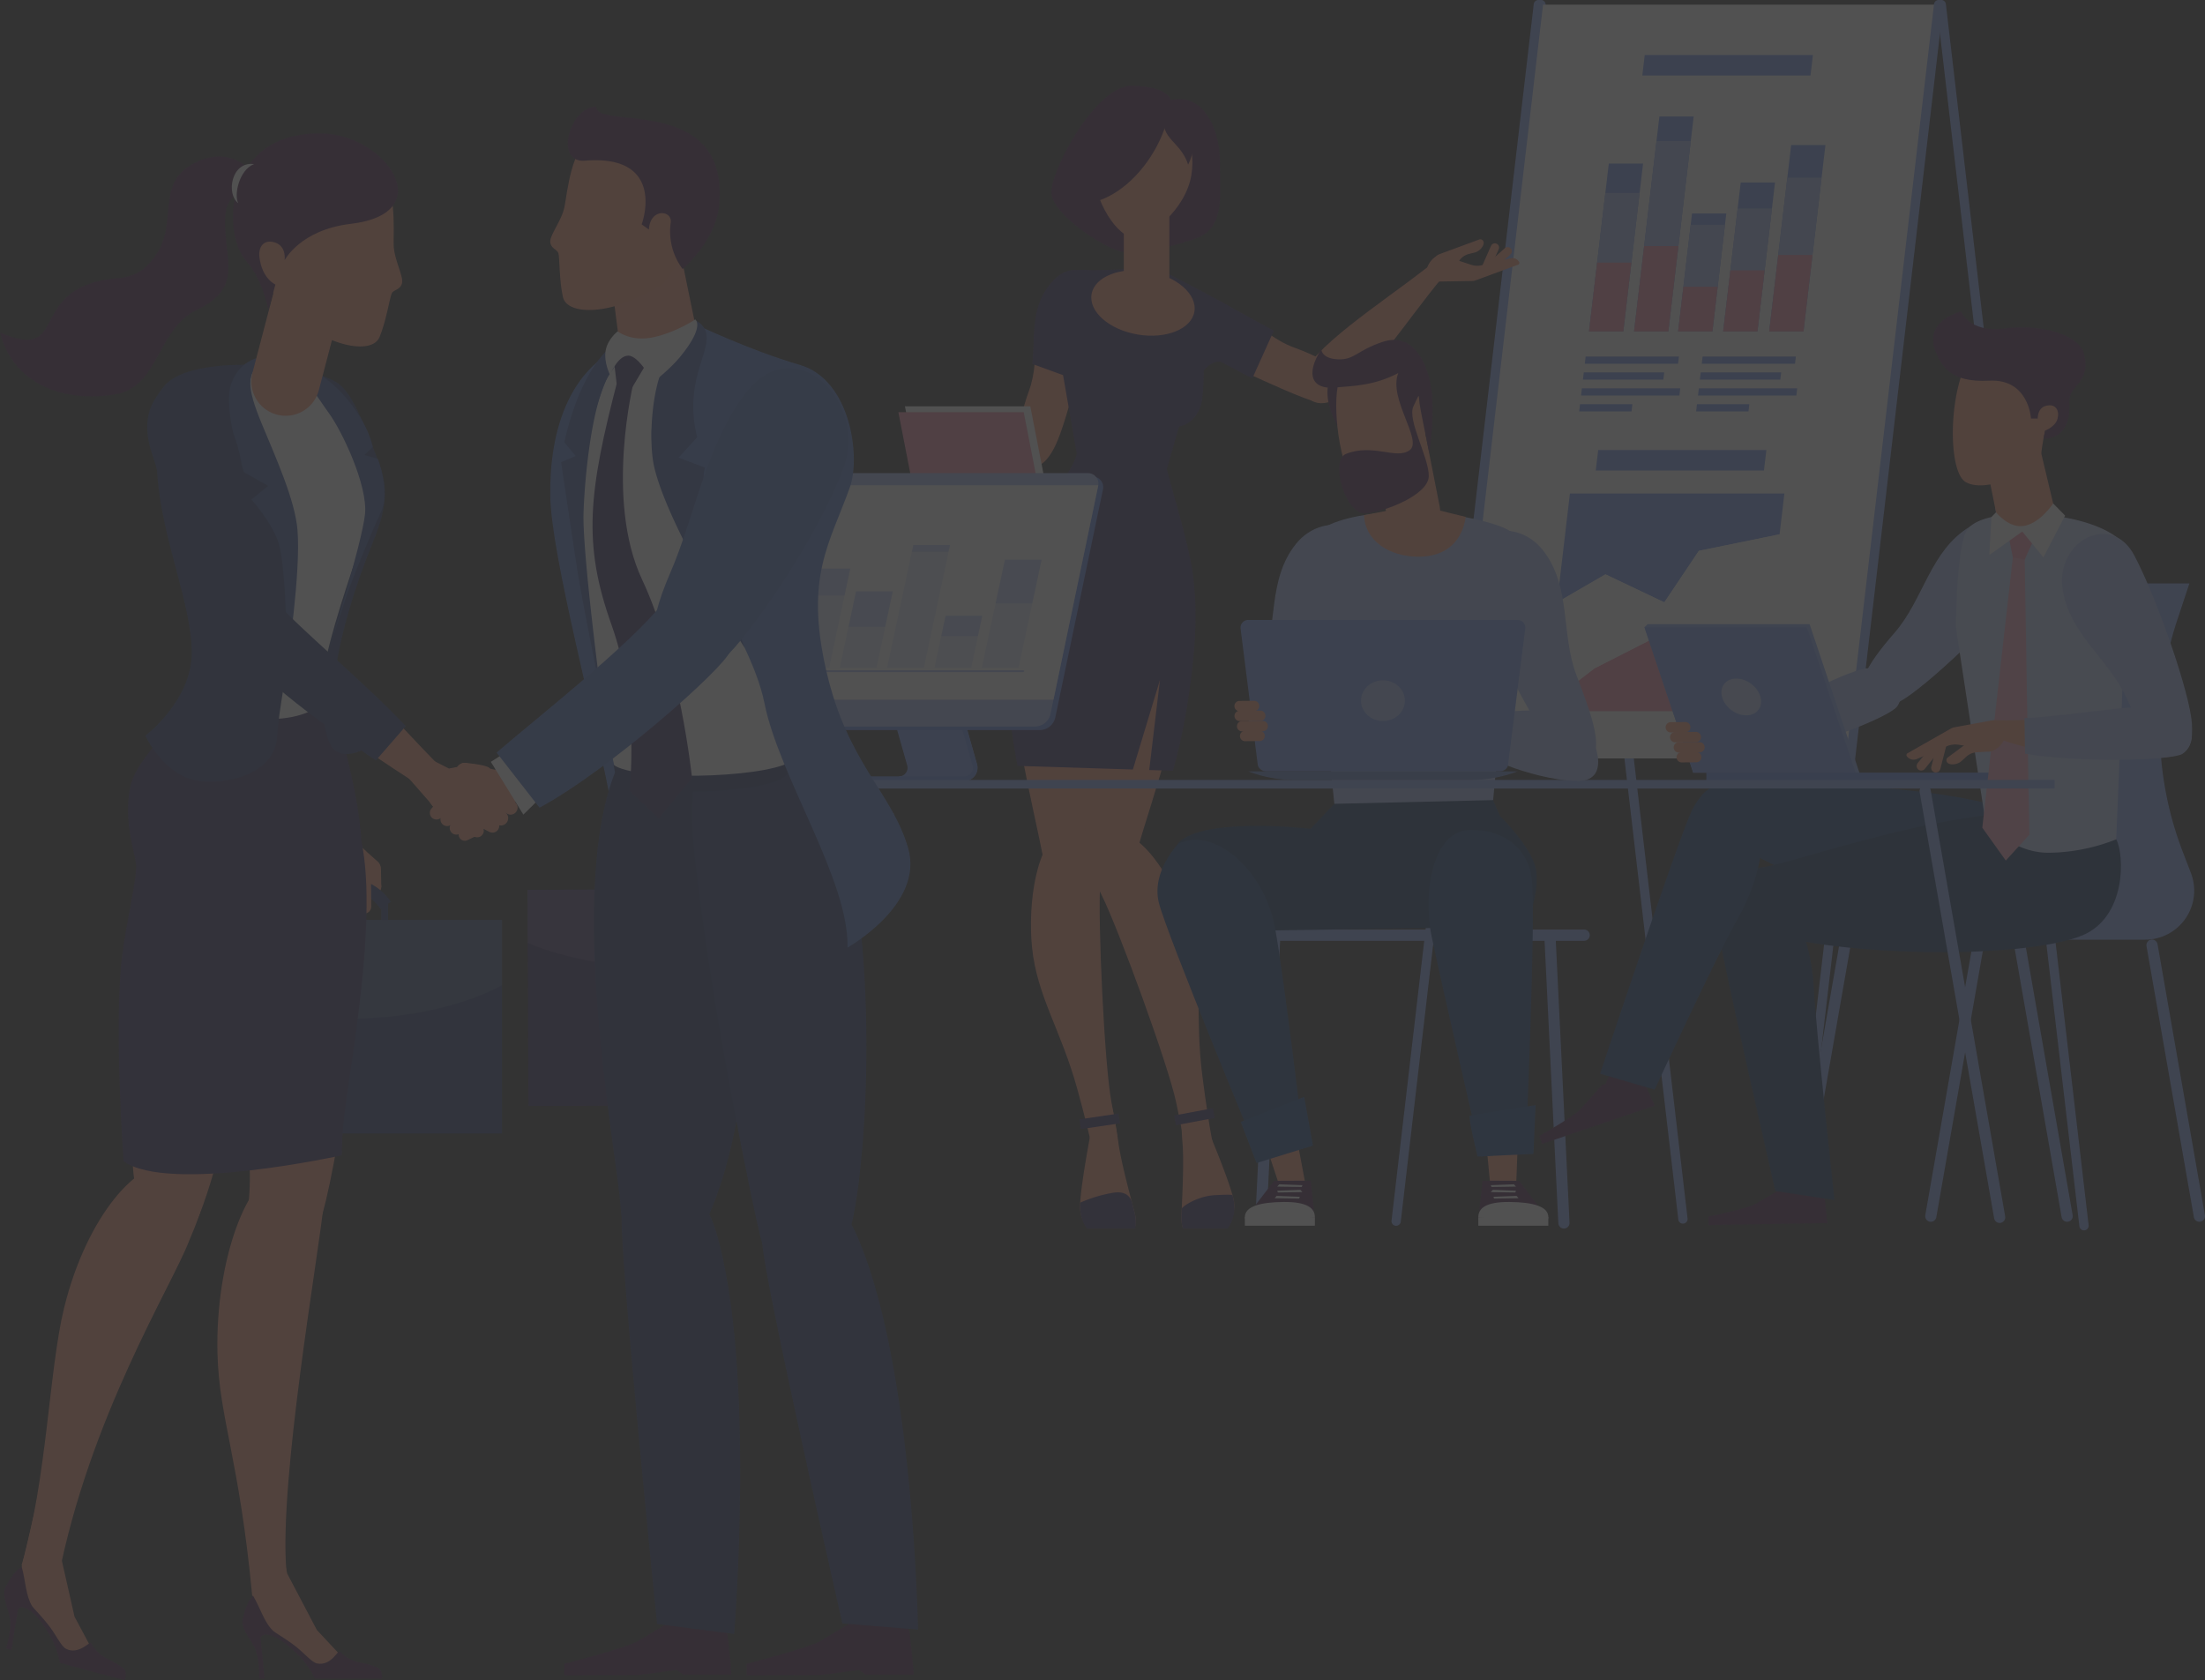 <svg xmlns="http://www.w3.org/2000/svg" viewBox="0 0 1709.52 1302.93"><rect x="0" y="0" width="1709.52" height="1302.93" fill="#333333" stroke="none"/><defs><style>.cls-1{opacity:0.15;}.cls-2{fill:#86a5f8;}.cls-3{fill:#fff;}.cls-4{fill:#7295f0;}.cls-5{fill:#a9bff8;}.cls-6{fill:#f78da9;}.cls-7{fill:#ff9775;}.cls-8{fill:#392c66;}.cls-9{fill:#471e4a;}.cls-10{fill:#d98b65;}.cls-11{fill:#153663;}.cls-12{fill:#1a437d;}.cls-13{fill:#1e4d8f;}.cls-14{fill:#5f85e8;}.cls-15{fill:#c4d4ff;}.cls-16{opacity:0.5;}.cls-17{fill:#121f54;}.cls-18{fill:#f7a3ba;}.cls-19{opacity:0.33;}.cls-20{fill:#617fcc;}.cls-21{fill:#ff9978;}.cls-22{opacity:0.12;}.cls-23{fill:#537bd2;}.cls-24{fill:#28386e;}.cls-25{fill:#2c3f7a;}.cls-26{fill:#3b55a1;}.cls-27{fill:#de8568;}.cls-28{fill:#4d71c2;}.cls-29{fill:#2c3f77;}.cls-30{opacity:0.11;}</style></defs><g id="Capa_2" data-name="Capa 2"><g id="Capa_1-2" data-name="Capa 1"><g class="cls-1"><path class="cls-2" d="M1304.76,948.81a3.61,3.61,0,0,1-3.57-3.19L1191.13,4a3.62,3.62,0,0,1,3.16-4,3.65,3.65,0,0,1,4,3.17l110.06,941.6a3.6,3.6,0,0,1-3.17,4Z"/><polygon class="cls-3" points="1434.16 588.08 1125.12 588.08 1193.97 3.6 1503.02 3.6 1434.16 588.08"/><polygon class="cls-4" points="1258.53 256.98 1231.95 256.98 1247.29 126.83 1273.86 126.83 1258.53 256.98"/><polygon class="cls-5" points="1258.53 256.98 1231.95 256.98 1244.6 149.61 1271.18 149.61 1258.53 256.98"/><polygon class="cls-6" points="1258.53 256.98 1231.95 256.98 1238.24 203.61 1264.82 203.61 1258.53 256.98"/><polyline class="cls-4" points="1415.25 112.47 1398.23 256.98 1371.65 256.98 1388.68 112.47 1415.25 112.47"/><polygon class="cls-5" points="1398.23 256.98 1371.65 256.98 1385.7 137.77 1412.27 137.77 1398.23 256.98"/><polygon class="cls-6" points="1398.23 256.98 1371.65 256.98 1378.64 197.72 1405.21 197.72 1398.23 256.98"/><polygon class="cls-4" points="1362.54 256.98 1335.97 256.98 1349.57 141.5 1376.15 141.5 1362.54 256.98"/><polygon class="cls-5" points="1362.54 256.98 1335.97 256.98 1347.19 161.71 1373.77 161.71 1362.54 256.98"/><polygon class="cls-6" points="1362.54 256.98 1335.97 256.98 1341.55 209.62 1368.12 209.62 1362.54 256.98"/><polygon class="cls-4" points="1327.62 256.98 1301.04 256.98 1311.82 165.53 1338.39 165.53 1327.62 256.98"/><polygon class="cls-5" points="1327.62 256.98 1301.04 256.98 1310.79 174.27 1337.36 174.27 1327.62 256.98"/><polygon class="cls-6" points="1327.62 256.98 1301.04 256.98 1305.13 222.33 1331.7 222.33 1327.62 256.98"/><polygon class="cls-4" points="1293.45 256.98 1266.88 256.98 1286.51 90.33 1313.09 90.33 1293.45 256.98"/><polygon class="cls-5" points="1293.45 256.98 1266.88 256.98 1284.26 109.47 1310.83 109.47 1293.45 256.98"/><polygon class="cls-6" points="1293.45 256.98 1266.88 256.98 1274.68 190.79 1301.25 190.79 1293.45 256.98"/><polygon class="cls-4" points="1367.58 364.82 1237.19 364.82 1239.06 348.95 1369.46 348.95 1367.58 364.82"/><polygon class="cls-4" points="1403.67 58.53 1273.27 58.53 1275.14 42.66 1405.54 42.66 1403.67 58.53"/><polygon class="cls-4" points="1301 282.05 1228.68 282.05 1229.34 276.44 1301.66 276.44 1301 282.05"/><polygon class="cls-4" points="1289.58 294.37 1227.23 294.37 1227.89 288.77 1290.24 288.77 1289.58 294.37"/><polygon class="cls-4" points="1302.02 306.69 1225.78 306.69 1226.44 301.09 1302.67 301.09 1302.02 306.69"/><polygon class="cls-4" points="1264.91 319.02 1224.33 319.02 1224.99 313.42 1265.57 313.42 1264.91 319.02"/><polygon class="cls-4" points="1391.67 282.05 1319.36 282.05 1320.02 276.44 1392.33 276.44 1391.67 282.05"/><polygon class="cls-4" points="1380.26 294.37 1317.9 294.37 1318.57 288.77 1380.92 288.77 1380.26 294.37"/><polygon class="cls-4" points="1392.69 306.69 1316.45 306.69 1317.11 301.09 1393.35 301.09 1392.69 306.69"/><polygon class="cls-4" points="1355.58 319.02 1315 319.02 1315.66 313.42 1356.24 313.42 1355.58 319.02"/><polygon class="cls-6" points="1286.58 492.56 1236.1 518.27 1197.68 547.96 1197.26 551.47 1363.53 551.47 1371.16 486.71 1326.34 492.56 1286.58 492.56"/><polygon class="cls-4" points="1290.34 467.07 1317.12 427.12 1379.69 414.33 1383.42 382.67 1217.15 382.67 1207.2 467.1 1244.69 445.35 1290.34 467.07"/><polygon class="cls-3" points="1317.12 427.12 1290.34 467.07 1244.69 445.35 1207.2 467.1 1197.68 547.96 1236.1 518.27 1286.58 492.56 1326.34 492.56 1371.16 486.71 1379.69 414.33 1317.12 427.12"/><path class="cls-2" d="M1082.43,950.46a3,3,0,0,1-.42,0,3.6,3.6,0,0,1-3.16-4L1189.1,3.19a3.6,3.6,0,1,1,7.16.83L1086,947.27A3.61,3.61,0,0,1,1082.43,950.46Z"/><path class="cls-2" d="M1393.28,946.12l-.43,0a3.61,3.61,0,0,1-3.16-4L1499.44,3.19a3.6,3.6,0,1,1,7.16.83L1396.85,942.94A3.6,3.6,0,0,1,1393.28,946.12Z"/><path class="cls-2" d="M1615.7,954a3.6,3.6,0,0,1-3.57-3.18L1501.46,4a3.62,3.62,0,0,1,3.16-4,3.65,3.65,0,0,1,4,3.17L1619.29,950a3.61,3.61,0,0,1-3.17,4Z"/><path class="cls-7" d="M814.41,426.56c57.7-12.25,44.34,83.72,40.45,127.24s.72,115.71-10.94,124.63S812,683.55,808,661.26s-31.35-132.41-26.26-181.8S796.8,430.3,814.41,426.56Z"/><path class="cls-7" d="M825.22,643.78C850.75,635.7,855,655,853,684.52s3.27,142,8.77,170.54,6.49,45.24,6.49,45.24l-18.94,2.9s-1.77-14-14.17-59.07-31.12-71.58-35-109.38C796.67,700.85,803.44,650.67,825.22,643.78Z"/><path class="cls-7" d="M879.68,952.6a22.23,22.23,0,0,0,.26-11.15c-2.09-8.59-10.86-39.86-13-56.34a324.07,324.07,0,0,0-5.93-32l-10.6.48s-13.81,67.24-13,83.88a23.88,23.88,0,0,0,6.76,15.1Z"/><path class="cls-8" d="M880.12,952.6a27.51,27.51,0,0,0-.18-11.15c-.38-1.58-1-3.94-1.75-6.83-.39-1.48-1.29-12-15.13-9.78a108.13,108.13,0,0,0-25.54,7.66c-.72,8.39,1.5,15,5.15,20.1Z"/><path class="cls-8" d="M932.77,266.49c1.63,35.5-1.45,47-1.45,47s-5.66,21.36-25.68,16.65-19.59-27.52-11.26-41S932.77,266.49,932.77,266.49Z"/><path class="cls-9" d="M907.68,77.72c22.14-6.32,38.05,18.26,38.05,46.72s4.52,53.09-20,61-41,11.65-54.42,10.07-54.54-28.46-56.13-45.06S849.51,65.71,878,66.5,907.68,77.72,907.68,77.72Z"/><path class="cls-7" d="M1118.09,215.32c-27.42,33.09-58.43,81-79.62,93s-30.92-3.72-28.65-15.28c4.24-21.53,62.62-59.14,93.56-83.33C1136.61,183.69,1118.09,215.32,1118.09,215.32Z"/><path class="cls-7" d="M1149.75,212.8h0a3.26,3.26,0,0,1-1.67-4.28l7.91-17.9a3.26,3.26,0,0,1,4.29-1.66h0a3.25,3.25,0,0,1,1.66,4.28l-7.9,17.9A3.27,3.27,0,0,1,1149.75,212.8Z"/><path class="cls-7" d="M1151.86,210.05h0a3.23,3.23,0,0,1,.25-4.58l14.61-13.05a3.26,3.26,0,0,1,4.59.26h0a3.24,3.24,0,0,1-.25,4.58l-14.61,13.05A3.26,3.26,0,0,1,1151.86,210.05Z"/><path class="cls-7" d="M1114.66,218.32l26.65-.43a8.44,8.44,0,0,0,2.76-.52L1177,205.25a1.45,1.45,0,0,0,.78-2h0a5.89,5.89,0,0,0-6.62-3l-22.23,5.4a15.18,15.18,0,0,1-8.42-.35l-10.29-3.42s-12.68-10.56-21.25,1c-5.38,7.28-1.73,11.82,1.13,14A7.38,7.38,0,0,0,1114.66,218.32Z"/><path class="cls-7" d="M1111.14,202.77h0a8,8,0,0,0,7.56,9.67l.89,0a8,8,0,0,0,7.18-4.09l5.18-7a12.78,12.78,0,0,1,7.48-4.57l3.92-1c4.11-1,7.91-5.75,6.74-8.61h0a2.59,2.59,0,0,0-3.39-1.41L1116.21,197A8,8,0,0,0,1111.14,202.77Z"/><path class="cls-7" d="M793.13,361.5c-6.84-2.69-5.64-30.38,4.62-58.43s-1.57-54.86,17.92-79.46,41.75-9.28,32.13,23-20.68,79.82-29.3,98.27C809.75,363.63,800,364.19,793.13,361.5Z"/><path class="cls-8" d="M800.36,282.2c2.23-21.09-1.61-42.49,13.37-61.41,19.49-24.6,43.69-6.46,34.07,25.8-3.34,11.19-5.43,36.61-8.95,49.63Z"/><path class="cls-7" d="M1041.25,289.25c-8.77-6.73-22.13-14.08-37.24-19.49-17.27-6.17-28.86-18.45-42.5-27.19V286.9c23.85,10.93,48,22.05,61.35,25.55C1031,314.59,1041.25,289.25,1041.25,289.25Z"/><path class="cls-8" d="M987.57,256.46c-13.43-7.5-22.18-12-41.94-23.07-31.38-.76-37,30.82-6,44.06,13.6,5.82,16,8.72,31.37,15.74Z"/><path class="cls-7" d="M897.77,419.91c-56.38-17.35-51.64,79.44-51.64,123.13s-11,115.18-.22,125.1,31.34,8,37.29-13.9,43-129.08,42.37-178.73S915,425.21,897.77,419.91Z"/><path class="cls-7" d="M864,645.64c-26.67,2.4-23.17,21.84-9.93,48.32s51.82,132.23,57.78,160.7,8.85,44.9,8.85,44.9l21.22-5.31s-3.78-13.62-9.74-60,1.06-78-9.94-114.42C912.38,687.26,886.76,643.59,864,645.64Z"/><path class="cls-7" d="M917.35,952.6a22,22,0,0,1-1.44-8.29c.24-8.83,2.27-41.25.89-57.81s-.9-32.5-.9-32.5l10.47-1.75s27.58,62.86,30.28,79.3c1.3,8-2,15.39-7,21.05Z"/><path class="cls-8" d="M917.12,952.6a26.55,26.55,0,0,1-1.21-8.29c0-1.63.15-4.06.28-7,.07-1.52,11.75-9.84,25.74-10.58s13.59,0,13.59,0c3.26,10.68.82,19.43-3.78,25.92Z"/><path class="cls-10" d="M862.75,484.9c-23.45-.76-69.64-7.55-70.76-39.36s41.39-76.59,44.06-93.67,38.68-27.25,38.68-27.25,21.84,12.48,28.5,38.83,19.84,67.42,21.09,89.74S878.24,485.4,862.75,484.9Z"/><path class="cls-8" d="M946.05,280.51c-18.47-1.68-29.87,42.88-41.4,83.17,1.74,6.87,3.9,14.68,6.21,22.95,6.48,23.42,13.85,49.95,14.77,66.48a219.14,219.14,0,0,1,1.26,22.4c.37,29.16-6,82.35-17.6,122.12l-18.3-.58,8.32-69.85-21,69.45-89.41-2.79c-7.68-39.63-11.26-86.82-8.4-114.54,2.3-22.24,5.69-35.55,11-43,3.29-18.06,16.77-38.87,27.58-55.61,7.85-12.08,14.61-22.53,15.72-28.85-7.3-42-17.22-99.06-19.43-111.93-2-11.48,2.19-18.74,6-22.82,5.95-6.29,14.29-8.47,20-7.84,4.85.55,15.87.08,26.56-.4,13.42-.58,26.08-1.13,29.85,0,6.89,2.13,52.26,26.66,54.74,28.34C963.21,244.64,948.63,264.62,946.05,280.51Z"/><polygon class="cls-7" points="871.29 107.47 906.6 116.45 906.6 228.1 871.29 228.1 871.29 107.47"/><path class="cls-7" d="M923.66,135.8c-4.34,26.45-32.34,49.91-46.74,47.86-12.23-1.75-32.84-33.75-28.51-60.2s24.7-45.14,45.48-41.73S928,109.34,923.66,135.8Z"/><path class="cls-9" d="M907.68,77.72c-3.95,49.09-55.54,99.69-92.49,72.73-1.58-16.6,34.32-84.74,62.78-83.95S907.68,77.72,907.68,77.72Z"/><path class="cls-9" d="M921.12,127.6c-6.32-20.13-24.83-18.85-17.72-45.73,0,0,12.87-2.08,17.74,7C931.9,108.94,921.12,127.6,921.12,127.6Z"/><path class="cls-7" d="M926,241.68c-2.29,13.5-22,21.43-44,17.7s-38-17.7-35.73-31.21,22-21.44,44-17.71S928.32,228.17,926,241.68Z"/><rect class="cls-8" x="910.73" y="862.1" width="30.56" height="7.63" transform="translate(-144.18 186.2) rotate(-10.66)"/><rect class="cls-8" x="837.3" y="865.68" width="30.56" height="7.63" transform="translate(-117.85 133.85) rotate(-8.4)"/><polygon class="cls-3" points="825.17 450.38 727.98 450.38 701.6 315.06 798.8 315.06 825.17 450.38"/><polygon class="cls-6" points="820.06 454.93 722.87 454.93 696.5 319.62 793.69 319.62 820.06 454.93"/><path class="cls-7" d="M725.88,405.61h0a3.35,3.35,0,0,1-3.33,3.37l-13.53.09a3.38,3.38,0,0,1-3.38-3.35h0a3.36,3.36,0,0,1,3.33-3.37l13.53-.08A3.37,3.37,0,0,1,725.88,405.61Z"/><path class="cls-7" d="M724.3,398.93h0A3.36,3.36,0,0,1,721,402.3l-13.52.08a3.39,3.39,0,0,1-3.39-3.34h0a3.37,3.37,0,0,1,3.34-3.38l13.53-.08A3.38,3.38,0,0,1,724.3,398.93Z"/><path class="cls-7" d="M720.27,392.48h0a3.35,3.35,0,0,1-3.34,3.37l-9.49.09a3.4,3.4,0,0,1-3.39-3.35h0a3.36,3.36,0,0,1,3.34-3.37l9.5-.08A3.37,3.37,0,0,1,720.27,392.48Z"/><path class="cls-7" d="M725.67,409.36h0a3.36,3.36,0,0,1-2,4.32l-8.88,3.38a3.38,3.38,0,0,1-4.33-2h0a3.36,3.36,0,0,1,2-4.32l8.89-3.37A3.38,3.38,0,0,1,725.67,409.36Z"/><path class="cls-5" d="M978.67,577.66c-15.63-6.82-12.42-26.49-.2-58.69s3.83-69.24,26.28-97.23,68.13-14.26,56.5,22.82-45.33,105.87-60.7,123.3S978.67,577.66,978.67,577.66Z"/><path class="cls-5" d="M1229.73,591.17c15.62-6.81,4.7-35.47-7.52-67.67s-3.83-69.24-26.28-97.23-68.13-14.26-56.5,22.82,45.33,105.87,60.7,123.3S1229.73,591.17,1229.73,591.17Z"/><path class="cls-2" d="M1212.5,952.6a4.34,4.34,0,0,1-4.33-4.13L1197.5,729.68a4.35,4.35,0,0,1,8.68-.43l10.66,218.8a4.35,4.35,0,0,1-4.12,4.55Z"/><path class="cls-2" d="M977.68,948.26h-.22a4.34,4.34,0,0,1-4.12-4.55L984,724.91a4.35,4.35,0,0,1,8.68.43L982,944.13A4.34,4.34,0,0,1,977.68,948.26Z"/><path class="cls-2" d="M1228.39,729.47H961.79a4.35,4.35,0,0,1,0-8.69h266.6a4.35,4.35,0,0,1,0,8.69Z"/><path class="cls-5" d="M1025.76,409.52c13.61-8.47,38.8-11.93,58.8-12.94,4.77-.25,9.26-.36,13.21-.36,16.63,0,55.33,6.68,69.72,13.76,14.92,7.35,6.64,14.2,6.64,30.84L1157.61,620.4s-18.23,35.8-60,35.8c-4.86,0-9.62-.14-14.22-.39-35-1.87-48.87-32.54-48.87-32.54L1016,444.68C1016,429.32,1012.73,417.64,1025.76,409.52Z"/><path class="cls-7" d="M1057.48,399.42c14.21-2.37,29.29-6.4,40.29-6.4,10.55,0,22.16,4,38.63,7.79-2.63,17.81-14.22,30.85-36.48,30.85C1076.32,431.66,1058.21,418.77,1057.48,399.42Z"/><path class="cls-9" d="M1030.86,293.77c-9.18,26.81,22,58.34,22,58.34l4.76-61Z"/><path class="cls-7" d="M1058.71,315.75l42.32.13,15.08,76.54a25.33,25.33,0,0,1-19.95,29.75h0a16.16,16.16,0,0,1-19-12.74Z"/><path class="cls-7" d="M1082.87,276.72c-33.61-9.64-45.58,6.17-46.8,32.57s7.48,72.93,24.87,75,43.3-13.13,44-39.88S1101.84,282.16,1082.87,276.72Z"/><path class="cls-9" d="M1024.37,270.81c-13,20.46-6.3,31.07,10,29.7s31-1.59,49.72-11.25c-8,19.86,19.25,52.26,8.81,59.82s-28.28-5.45-49.32,2.85c-12.91,5.09-.43,47.35,14.94,46.16s48.88-14.43,49.18-28.8-17-43.72-11.84-54.37,3.75-9.37,4.7-2.22,7.68,38.87,7.68,38.87,5.27-36,.3-56.56-16.4-36.63-36.64-29.89-21.56,14-34.51,13.5S1024.37,270.81,1024.37,270.81Z"/><path class="cls-11" d="M1034.54,623.27l-18.48,19.34s-76.51-8.94-100.11,8.78,43,70.45,43,70.45l224.27-3.36s11.59-28.69,7.32-45.85-27.64-39.93-27.64-39.93l-5.29-12.3Z"/><polygon class="cls-7" points="1177.13 874.89 1175.31 923.26 1155.97 924.84 1150.13 863.81 1177.13 874.89"/><path class="cls-12" d="M1139.26,643.47c-28.12.84-36.66,47.46-29.22,83.12s38.37,170.23,38.37,170.23l34.43-3.8s8.28-187.86,4.67-212.48S1163.93,642.73,1139.26,643.47Z"/><polygon class="cls-7" points="978.27 878.07 993.44 924.04 1012.46 920.19 1001.15 859.93 978.27 878.07"/><path class="cls-12" d="M913.61,654.16c27.76-13.72,66.63,20.67,74.73,64.32C995.76,758.47,1011,888,1011,888l-34,11.11s-72.8-175.25-78.61-199.44S913.61,654.16,913.61,654.16Z"/><polygon class="cls-9" points="1016.24 915.49 987.78 915.62 965.14 945.14 1019.39 945.53 1016.24 915.49"/><rect class="cls-3" x="965.14" y="943.77" width="54.28" height="6.61" transform="translate(1984.56 1894.15) rotate(180)"/><polygon class="cls-3" points="1009.25 920.37 990.23 920.07 991.8 918.29 1009.75 918.97 1009.25 920.37"/><polygon class="cls-3" points="1007.23 929.36 988.21 929.07 989.78 927.29 1007.74 927.97 1007.23 929.36"/><polygon class="cls-3" points="990.74 924.65 1009.75 924.36 1008.18 922.58 990.23 923.26 990.74 924.65"/><path class="cls-3" d="M1019.42,943.77c0-6.79-5.68-11.93-24.11-11.77s-30.17,3.46-30.17,11.77,28.68,3.3,28.68,3.3Z"/><polygon class="cls-9" points="1149.32 915.49 1177.78 915.62 1200.41 945.14 1146.16 945.53 1149.32 915.49"/><rect class="cls-3" x="1146.13" y="943.77" width="54.28" height="6.61"/><polygon class="cls-3" points="1156.31 920.37 1175.32 920.07 1173.75 918.29 1155.8 918.97 1156.31 920.37"/><polygon class="cls-3" points="1158.33 929.36 1177.34 929.07 1175.77 927.29 1157.82 927.97 1158.33 929.36"/><polygon class="cls-3" points="1174.82 924.65 1155.8 924.36 1157.37 922.58 1175.32 923.26 1174.82 924.65"/><path class="cls-3" d="M1146.13,943.77c0-6.79,5.69-11.93,24.11-11.77s30.17,3.46,30.17,11.77-28.67,3.3-28.67,3.3Z"/><path class="cls-13" d="M1190.54,856.9l-1.69,37.84-43.31,2s-7.64-31.07-5.94-31.63S1190.54,856.9,1190.54,856.9Z"/><polygon class="cls-13" points="1011.14 850.5 1017.91 888.3 974.18 901.8 961.91 869.9 1011.14 850.5"/><path class="cls-4" d="M680.35,512.7a25.88,25.88,0,0,1-.76-10.43l4.06-30.62a2.17,2.17,0,0,1,2.14-1.88h49.93a2.15,2.15,0,0,1,2.13,2.44l-4,30.54a22.25,22.25,0,0,0,.65,9l22.89,80.37a10.69,10.69,0,0,1-.78,8.19,10.17,10.17,0,0,1-8.9,5.21H696.94V602a6.68,6.68,0,0,0,6.42-8.5Z"/><path class="cls-14" d="M668,605.52h79.6a10.19,10.19,0,0,0,9.8-13l-23-80.81a21.78,21.78,0,0,1-.65-9l4.1-31a1.76,1.76,0,0,0-3.49-.46l-4.11,31A25.59,25.59,0,0,0,731,512.7l23,80.8a6.68,6.68,0,0,1-6.42,8.5H668a1.76,1.76,0,0,0,0,3.52Z"/><path class="cls-14" d="M806,566.1H584.34a8.13,8.13,0,0,1-8-9.79l37-176.83a12.43,12.43,0,0,1,12.17-9.89H847.2a8.13,8.13,0,0,1,7.95,9.8L818.2,556.21A12.45,12.45,0,0,1,806,566.1Z"/><path class="cls-5" d="M802.3,563.35H580.61a8.14,8.14,0,0,1-8-9.8l37-176.82a12.43,12.43,0,0,1,12.17-9.89H843.47a8.12,8.12,0,0,1,7.95,9.79L814.47,553.46A12.44,12.44,0,0,1,802.3,563.35Z"/><path class="cls-3" d="M851.5,376.23c0,.13,0,.27-.08.4L816.76,542.48H575c8.09-38.73,34.64-165.75,34.64-165.75,0-.17.07-.34.11-.5Z"/><path class="cls-2" d="M1561.26,677l-6.46-16.84a266.89,266.89,0,0,1-4.15-179.33l9.42-28.45h137.36L1688,480.79a266.89,266.89,0,0,0,4.15,179.33l6.46,16.84a38,38,0,0,1-35.52,51.64H1525.74A38,38,0,0,0,1561.26,677Z"/><path class="cls-2" d="M1705.18,947.35a4.35,4.35,0,0,1-4.28-3.59l-36.71-210.07a4.34,4.34,0,1,1,8.55-1.49l36.72,210.07a4.34,4.34,0,0,1-3.53,5A4.84,4.84,0,0,1,1705.18,947.35Z"/><path class="cls-2" d="M1496.94,947.35a4.74,4.74,0,0,1-.75-.06,4.34,4.34,0,0,1-3.53-5l36.71-210.07a4.34,4.34,0,1,1,8.56,1.49l-36.72,210.07A4.34,4.34,0,0,1,1496.94,947.35Z"/><path class="cls-2" d="M1602.64,947.35a4.34,4.34,0,0,1-4.27-3.59l-36.71-210.07a4.34,4.34,0,1,1,8.55-1.49l36.71,210.07a4.34,4.34,0,0,1-3.53,5A4.74,4.74,0,0,1,1602.64,947.35Z"/><path class="cls-2" d="M1394.4,943a4.84,4.84,0,0,1-.75-.06,4.35,4.35,0,0,1-3.53-5l36.72-210.07a4.34,4.34,0,1,1,8.55,1.49l-36.71,210.07A4.35,4.35,0,0,1,1394.4,943Z"/><path class="cls-5" d="M1448.8,545.74c-12.31-11.8-2.51-29.15,20.09-55.15s27.51-63.65,58.25-82.16,68.86,10.15,45.14,40.94-79.12,83.68-99.57,94.73S1448.8,545.74,1448.8,545.74Z"/><path class="cls-7" d="M1326.78,574.87c40-14.13,98.58-51.83,122.85-53.71s25.51,16.32,18.53,26.06-85.48,38-127.56,40S1326.78,574.87,1326.78,574.87Z"/><path class="cls-5" d="M1360.3,557.43c32.48-16,72.24-38.19,89.24-39.5,24.27-1.89,28.35,20,21.38,29.74-5.72,8-58.49,29-100.86,37.18Z"/><path class="cls-12" d="M1621,688.49c4.76-86.82-223.13-78.22-259.92-82.42s-74.14,17.54-6,54.27,180.33,80.06,221.32,59.54S1621,688.49,1621,688.49"/><path class="cls-11" d="M1622,639.61c-61.12-32-222.28,27.61-253.09,32.4-36.58,5.7-66.85,36.55,8.6,53.92s196,15.82,236.29-.39c34.92-14,33.35-62.48,26.91-74.71C1635.41,640.73,1627.2,642.33,1622,639.61Z"/><path class="cls-15" d="M1524.84,411.27c-6.68,10.89-8.45,58.44-8.45,75.19l22.86,150.29s19.56,24.45,48.7,24.45c3.39,0,6.71-.15,9.92-.4a145.88,145.88,0,0,0,42.86-10L1649.1,446C1673.15,399.53,1540.77,385.31,1524.84,411.27Z"/><path class="cls-7" d="M1530.55,313.33l42.55-1.53,19.25,80.86a20.88,20.88,0,0,1-15.47,25.14h0c-11.22,2.67-26.1-6.49-28.77-17.7Z"/><path class="cls-7" d="M1593.82,312.92c-.08,0-.18-.06-.27-.11,4.49-7.7,7.56-10.09,4.19-25.88-6.06-28.37-40-21.59-56.46-19.91-29.54,3-34.7,96.93-17.28,106.77s57.15-11.18,58.66-23a168,168,0,0,1,2.95-16.93c4,.43,8.32-2,10.77-6.37C1599.46,321.94,1598.32,315.43,1593.82,312.92Z"/><path class="cls-9" d="M1520.34,241.42c-21.14,6.63-24.54,19.35-19.89,30.64s10.93,24.72,41.75,23.11,32.42,29.38,32.42,29.38h5.2s-.39-8.44,6.81-10,10.16,3.67,8.6,10-9.62,9.29-9.62,9.29l-1.34,6.47s13.29.54,17.94-11.82-.17-17.55,4.3-24.72,13.69-12.29,9.32-29.2c-4.12-15.95-34.94-23.47-62-19.89S1520.34,241.42,1520.34,241.42Z"/><polygon class="cls-2" points="1441.58 599.13 1312.74 599.13 1274.93 486.34 1277.36 484.01 1402.97 484.01 1441.58 599.13"/><polygon class="cls-4" points="1438.58 599.13 1312.75 599.13 1274.98 486.46 1400.81 486.46 1438.58 599.13"/><rect class="cls-14" x="1322.92" y="599.07" width="227.46" height="6.47"/><g class="cls-16"><path class="cls-3" d="M1364.88,540.41c2.12,7.88-2.84,14.26-11.07,14.26s-16.62-6.38-18.73-14.26,2.84-14.26,11.07-14.26S1362.77,532.53,1364.88,540.41Z"/></g><path class="cls-7" d="M1321.6,579.43h0a4,4,0,0,1-3.95,4l-16.05.1a4,4,0,0,1-4-4h0a4,4,0,0,1,4-4l16-.1A4,4,0,0,1,1321.6,579.43Z"/><path class="cls-7" d="M1318.77,571.5h0a4,4,0,0,1-4,4l-16,.1a4,4,0,0,1-4-4h0a4,4,0,0,1,4-4l16-.1A4,4,0,0,1,1318.77,571.5Z"/><path class="cls-7" d="M1310.59,563.85h0a4,4,0,0,1-3.95,4l-11.27.1a4,4,0,0,1-4-4h0a4,4,0,0,1,4-4l11.27-.1A4,4,0,0,1,1310.59,563.85Z"/><path class="cls-7" d="M1319.09,587.08h0a4,4,0,0,1-4,4l-11.27.09a4,4,0,0,1-4-4h0a4,4,0,0,1,4-4l11.27-.09A4,4,0,0,1,1319.09,587.08Z"/><polygon class="cls-17" points="1379.95 885.8 1392.04 928.74 1409.7 925.97 1401.75 870.04 1379.95 885.8"/><path class="cls-9" d="M1383.08,920.56c14.63,1.84,28.78-2.29,30.2,1.39s3.53,26.52,3.53,26.52l-92.16,1.38-.1-6.58s29.55-6,36.18-9.7C1369,929,1383.08,920.56,1383.08,920.56Z"/><path class="cls-11" d="M1340.17,684.85c49.24-11,64.3,47.19,66,80.41s16.1,165.25,16.1,165.25l-45.87-7s-43-186.91-45.51-209.49S1340.17,684.85,1340.17,684.85Z"/><path class="cls-9" d="M1242.18,841.14c14.49-2.74,26.68-11,29.17-7.95s11.5,24.16,11.5,24.16L1195.56,887l-2.11-6.24s26.27-14.8,31.45-20.33C1231.36,853.47,1242.18,841.14,1242.18,841.14Z"/><polygon class="cls-9" points="1263.42 794.79 1242.15 846.98 1262.63 844.78 1290.31 795.52 1263.42 794.79"/><path class="cls-12" d="M1335.58,608.27c47.43,17.24,28.41,74.87,11.75,104s-64.48,132.63-64.48,132.63l-42.3-12.39s61.17-183.93,71.34-204.48S1335.58,608.27,1335.58,608.27Z"/><polygon class="cls-18" points="1566.01 424.9 1560.55 432.19 1536.86 641.77 1555.08 667.28 1573.31 647.24 1569.66 430.37 1566.01 424.9"/><polygon class="cls-6" points="1556.9 413.97 1560.55 432.19 1569.66 434.01 1578.77 413.97 1567.84 410.32 1556.9 413.97"/><path class="cls-3" d="M1543.9,400.94l3.62-3.71s10.15,13.15,22.52,10.39,21.76-17.27,21.76-17.27l9.26,9.44-16.82,32.4-16.4-20.05-25.52,18.23Z"/><path class="cls-5" d="M1690.9,583.48c-15.85,6.25-27.52-9.91-41.7-41.3s-46.33-51.6-50.3-87.25,38-58.32,56-23.91,43,106.85,44.46,130.05S1690.9,583.48,1690.9,583.48Z"/><path class="cls-7" d="M1547.47,558.49c42.4,1.56,110.73-12,134-4.81s17.72,24.55,7.65,31-93.47,4-133.33-9.67S1547.47,558.49,1547.47,558.49Z"/><path class="cls-5" d="M1569.56,556.85c40.94-2,92.35-13.06,111.78-7.07,23.28,7.16,20.75,28.28,10.68,34.77-8,5.14-80.07,7.06-122-.14Z"/><path class="cls-7" d="M1507.1,571h0a3.58,3.58,0,0,1,2.58,4.36l-5.37,20.92a3.62,3.62,0,0,1-4.37,2.58h0a3.6,3.6,0,0,1-2.59-4.36l5.38-20.92A3.61,3.61,0,0,1,1507.1,571Z"/><path class="cls-7" d="M1505.3,574.34h0a3.59,3.59,0,0,1,.55,5l-13.55,16.83a3.61,3.61,0,0,1-5,.56h0a3.61,3.61,0,0,1-.55-5l13.55-16.84A3.62,3.62,0,0,1,1505.3,574.34Z"/><path class="cls-7" d="M1545.18,566.07h0a8.25,8.25,0,0,1,4.08,12.06l-.48.79a8.29,8.29,0,0,1-7.64,3.9l-9,.51a13.36,13.36,0,0,0-8.22,3.89l-3.1,2.84c-3.21,3-9.5,3.59-11.31.94h0a2.68,2.68,0,0,1,.71-3.74l27-20.1A8.27,8.27,0,0,1,1545.18,566.07Z"/><path class="cls-7" d="M1544.3,558.62l-28.93,5.29a9.17,9.17,0,0,0-2.91,1.06l-33.61,19.13a1.58,1.58,0,0,0-.48,2.33h0a6.48,6.48,0,0,0,7.74,2.08l23.22-9.89a16.81,16.81,0,0,1,9.24-1.14l11.82,1.87s15.71,9.21,22.94-5c4.54-8.9-.24-13.18-3.75-15A8.3,8.3,0,0,0,1544.3,558.62Z"/><path class="cls-5" d="M793.17,521.12H603.94a.55.55,0,0,1-.56-.69l22.44-105.15a.91.91,0,0,1,.85-.69.55.55,0,0,1,.57.69L605,519.74H793.47a.55.55,0,0,1,.56.69A.91.91,0,0,1,793.17,521.12Z"/><g class="cls-19"><polygon class="cls-5" points="642.8 517.78 614.35 517.78 630.76 440.86 659.22 440.86 642.8 517.78"/></g><g class="cls-19"><polygon class="cls-5" points="679.52 517.78 651.07 517.78 663.7 458.58 692.15 458.58 679.52 517.78"/></g><g class="cls-19"><polygon class="cls-5" points="716.24 517.78 687.78 517.78 708.09 422.61 736.55 422.61 716.24 517.78"/></g><g class="cls-19"><polygon class="cls-5" points="752.95 517.78 724.5 517.78 733.1 477.48 761.55 477.48 752.95 517.78"/></g><g class="cls-19"><polygon class="cls-5" points="789.67 517.78 761.22 517.78 779.09 434 807.55 434 789.67 517.78"/></g><g class="cls-19"><polygon class="cls-2" points="654.78 461.65 626.33 461.65 630.76 440.86 659.22 440.86 654.78 461.65"/></g><g class="cls-19"><polygon class="cls-2" points="686.29 486.06 657.83 486.06 663.7 458.58 692.15 458.58 686.29 486.06"/></g><g class="cls-19"><polygon class="cls-2" points="735.42 427.9 706.96 427.9 708.09 422.61 736.55 422.61 735.42 427.9"/></g><g class="cls-19"><polygon class="cls-2" points="758.22 493.1 729.76 493.1 733.1 477.48 761.55 477.48 758.22 493.1"/></g><g class="cls-19"><polygon class="cls-2" points="800.32 467.86 771.87 467.86 779.09 434 807.55 434 800.32 467.86"/></g><rect class="cls-2" x="552.3" y="604.75" width="1040.62" height="6.66"/><path class="cls-2" d="M1550.32,948.26a4.34,4.34,0,0,1-4.27-3.59l-57.76-330.48a4.34,4.34,0,1,1,8.56-1.49l57.75,330.48a4.35,4.35,0,0,1-3.53,5A4.74,4.74,0,0,1,1550.32,948.26Z"/><path class="cls-5" d="M1139.26,573c3.14,15.68,59.91,33.29,85,32.53s12.94-33,2.34-45.64-60.51-9.6-72.7-5.21S1139.26,573,1139.26,573Z"/><path class="cls-4" d="M1162.66,598.12H981.78c-3.31,0-6.29-2.33-6.65-5.23L961.85,487.58a5.94,5.94,0,0,1,6-6.86h208.64a5.94,5.94,0,0,1,6,6.86l-13.28,105.31C1169,595.79,1166,598.12,1162.66,598.12Z"/><path class="cls-20" d="M1139.72,604.75H1004.47a100.32,100.32,0,0,1-36.69-6.63h208.88L1173,599.4A102.45,102.45,0,0,1,1139.72,604.75Z"/><path class="cls-5" d="M1089.19,543.6c-.18,8.61-7.78,15.46-17,15.46s-16.79-6.85-17-15.46c-.19-8.79,7.41-16.06,17-16.06S1089.37,534.81,1089.19,543.6Z"/><path class="cls-7" d="M983,563h0a4,4,0,0,1-4,4l-16,.1a4,4,0,0,1-4-4h0a4,4,0,0,1,4-4L979,559A4,4,0,0,1,983,563Z"/><path class="cls-7" d="M981.09,555h0a4,4,0,0,1-4,4l-16,.1a4,4,0,0,1-4-4h0a4,4,0,0,1,4-4l16.05-.1A4,4,0,0,1,981.09,555Z"/><path class="cls-7" d="M976.31,547.39h0a4,4,0,0,1-4,4l-11.27.09a4,4,0,0,1-4-4h0a4,4,0,0,1,4-4l11.27-.09A4,4,0,0,1,976.31,547.39Z"/><path class="cls-7" d="M980.58,570.61h0a4,4,0,0,1-4,4l-11.27.1a4,4,0,0,1-4-4h0a4,4,0,0,1,4-4l11.27-.1A4,4,0,0,1,980.58,570.61Z"/><path class="cls-21" d="M504.74,659.38a6.67,6.67,0,0,0,1.81,9.72A47.66,47.66,0,0,1,512,673l5.84,4.87a3.55,3.55,0,0,0,5-.26c2.81-3.14,2.11-8.37-1-11.18l-6.46-7.12a6.68,6.68,0,0,0-10.62,0Z"/><path class="cls-21" d="M509.15,668.86h0a5.87,5.87,0,0,0,6-5.76l.2-13.47a5.89,5.89,0,0,0-5.77-6h0a5.89,5.89,0,0,0-6,5.77l-.2,13.47A5.89,5.89,0,0,0,509.15,668.86Z"/><path class="cls-21" d="M505.47,651.53h0A5.32,5.32,0,0,0,513,652l9.06-8.13a5.32,5.32,0,0,0,.45-7.51h0a5.33,5.33,0,0,0-7.51-.45L505.92,644A5.32,5.32,0,0,0,505.47,651.53Z"/><rect class="cls-8" x="498.16" y="676.38" width="5.31" height="15.73" transform="translate(-2.87 2.11) rotate(-0.24)"/><path class="cls-8" d="M565,681.45c-10.61-10.47-24.35-16-36.76-14.9-9.87.9-18.26,5.92-24.25,14.52l-8.08-5.63c7.7-11.06,18.57-17.52,31.43-18.7,15.28-1.41,31.93,5.21,44.58,17.7Z"/><path class="cls-21" d="M516,635l2.13-2.09,35,.3h0c1.48,5.48,2.08,8.11,2.18,12.59h0v.72l-.22,25.7v.14a5.06,5.06,0,0,1-5.11,5v0a5.09,5.09,0,0,1-5-5.13v.28a.42.42,0,0,0-.42-.43h0a.42.42,0,0,0-.43.42l0,3.48a5.06,5.06,0,0,1-5.28,5,5.15,5.15,0,0,1-4.84-5.23v-.86a.44.44,0,0,0-.42-.43h0a.43.43,0,0,0-.43.43l0,2.48a5.06,5.06,0,0,1-5.1,5h0a5.07,5.07,0,0,1-5-5.11l0-3.45a.44.44,0,0,0-.35-.45.43.43,0,0,0-.5.42v1.21a5.05,5.05,0,0,1-5.1,5h0a5.06,5.06,0,0,1-5-5.1l.18-20.69,1.48-14.42A8,8,0,0,1,516,635Z"/><path class="cls-21" d="M531.83,583.59,523,628.79c-.33.32-6.75,6-7.16,6.4a7.89,7.89,0,0,0-2.19,4.74c-.53,5.15-1.51,15-1.51,15,10.22,1.71,16.19-10.11,22.09-11.25-.07,9.27,19.82,13.4,21,2.87v-.72h0c-.1-4.48-.7-7.11-2.18-12.59l-9.54-49.66Z"/><path class="cls-21" d="M549.09,678.47h0a5.16,5.16,0,0,0,5.18-5.14l0-10.68a5.17,5.17,0,0,0-5.15-5.18h0a5.16,5.16,0,0,0-5.18,5.14l0,10.68A5.16,5.16,0,0,0,549.09,678.47Z"/><path class="cls-21" d="M527.73,686.37h0a5.8,5.8,0,0,0,5.82-5.78l.31-21.25a5.8,5.8,0,0,0-5.78-5.82h0a5.8,5.8,0,0,0-5.82,5.78l-.32,21.25A5.81,5.81,0,0,0,527.73,686.37Z"/><path class="cls-21" d="M537.23,684.4h0a5.31,5.31,0,0,0,6.13-4.36l3.39-18.87a5.32,5.32,0,0,0-4.37-6.13h0a5.32,5.32,0,0,0-6.12,4.37l-3.39,18.87A5.31,5.31,0,0,0,537.23,684.4Z"/><path class="cls-21" d="M516.77,684.59h0a5.47,5.47,0,0,0,5.5-5.44l.06-17.65a5.47,5.47,0,0,0-5.45-5.5h0a5.48,5.48,0,0,0-5.5,5.46l-.06,17.64A5.46,5.46,0,0,0,516.77,684.59Z"/><rect class="cls-8" x="564.87" y="676.08" width="5.31" height="15.73" transform="translate(-3.13 2.61) rotate(-0.26)"/><rect class="cls-8" x="409.29" y="689.46" width="244.43" height="167.62" transform="translate(-3.47 2.39) rotate(-0.26)"/><g class="cls-22"><path class="cls-3" d="M653.52,729.88s-43.06,21.35-122.12,21.71S409.09,731,409.09,731l-.18-41,244.43-1.1Z"/></g><g class="cls-22"><path class="cls-3" d="M543.46,771.34c0,6.33,0,11.71,0,11.71a10.73,10.73,0,1,1-21.45.1s0-5.38-.06-11.71Z"/></g><path class="cls-23" d="M499.88,262.39C439.81,276.6,426,336.65,426.62,384.14s36.31,177.5,48.56,246.45C486.59,694.74,492.76,717,492.76,717l39.3-15.53Z"/><path class="cls-24" d="M551,588.41c-14.61-19.56-54.24-25.35-65.1-7.84-52.73,85-7.42,313.14-4.72,355.55,3.26,51.14,44.07,84,77.49-17.82S589,639.25,551,588.41Z"/><path class="cls-25" d="M573,566.76c-47.26,14.66-38.12,69.11-29.58,135.69,12.23,95.38,38.9,227.36,46.13,256.66,12.28,49.75,60.24,72.43,75.06-33.71s8.51-290.72-37.88-334S573,566.76,573,566.76"/><path class="cls-9" d="M667.09,1253.76c18,2.73,35.57,3.47,37.28,8.53s4,36.28,4,36.28l-37,.14-5.46-3.85-29.17,4-57.86.23,0-9s48.68-12.64,56.9-17.57C646,1266.35,667.09,1253.76,667.09,1253.76Z"/><path class="cls-3" d="M477.79,278.28c-9.25,15.07-28.26,65.57-28.26,120.45s23.59,182,27.6,199.4,125.71,14.28,133.1-3-.11-243.72-.11-243.72c-10.76-76.54-74-105.39-108.94-83.56C493.11,272.91,481.92,271.54,477.79,278.28Z"/><path class="cls-24" d="M475.65,593c.84,4.24,1.51,7.48,2,9.37,4,17.35,125.71,14.28,133.1-3,.61-1.42,1.11-4.3,1.53-8.33C589.2,603.65,492.12,605.59,475.65,593Z"/><path class="cls-25" d="M663.32,955.74c45.08,99.21,48.4,307.77,48.4,307.77l-58.62-4.73S593.19,996.1,591,964.43,640,904.34,663.32,955.74Z"/><path class="cls-9" d="M525.78,1253.76c18,2.73,35.57,3.47,37.28,8.53s4,36.28,4,36.28l-37,.14-5.46-3.85-29.17,4-57.86.23,0-9s48.68-12.64,56.9-17.57C504.68,1266.35,525.78,1253.76,525.78,1253.76Z"/><path class="cls-24" d="M555.37,955.7c30.79,104.53,13.83,311.24,13.83,311.24l-59.79-7.74S480.62,975.71,482,944,536.53,891.75,555.37,955.7Z"/><polygon class="cls-3" points="692.79 668.31 653.11 662.52 653.11 630.59 692.79 630.59 692.79 668.31"/><path class="cls-8" d="M479.33,292.86c-23.44,89.52-27.53,129-5.21,191.69s13.82,128.59,13.82,128.59l22.76,21.41,25.83-31.29S527,511.42,497.81,449.4s-6.44-153.68-6.44-153.68Z"/><path class="cls-23" d="M539.28,251.49c14.62,12.56-43.29,39.92-32.9,99.66s74.81,136.7,86.27,194,65.68,137.08,64.45,189.55c0,0,59.58-33.39,47-77s-47-65.42-63.57-138,2.67-98.06,18.35-141.77c8.54-23.77.65-83.49-38.66-94.95S539.28,251.49,539.28,251.49Z"/><path class="cls-26" d="M577.38,502.43C535.92,386,546.64,362.61,546.64,362.61l-20.5-7.77L540.57,339a93.43,93.43,0,0,1-1.05-43.16c4.45-21.2,13.56-34.11,4.59-43.89-2.89-3.16-11.64-7.45-15.53-5.34-8.16,4.43-9,25.28-15,39.43-8.89,20.9-10.48,58-6.45,75.68C518,409.32,577.38,502.43,577.38,502.43Z"/><path class="cls-26" d="M479.33,264.62c-14.71,9.26-25.32,28.46-31.87,45.17A230.35,230.35,0,0,0,437.52,343l8.81,10.61L435,358.36s8.81,59.4,12.65,84,18.16,94.82,18.16,94.82-14.32-108.82-13.41-139.09,7-88.68,20.61-108.45c6.52-9.43,7.58-14.08,21.17-19.4s12.43-9.71,6.55-10.61S479.33,264.62,479.33,264.62Z"/><polygon class="cls-8" points="475.19 273.08 478.17 298.16 490.11 300.51 506.38 273.08 490.78 267.88 475.19 273.08"/><path class="cls-21" d="M465.42,151.9l54.83,8.37L538.66,250a15.55,15.55,0,0,1-12.75,18.48l-28.6,4.64a15.55,15.55,0,0,1-17.92-13.36Z"/><path class="cls-3" d="M469.52,272.09c1.45-9.17,9.35-15.14,9.35-15.14s10.41,8.41,28.06,4.47S539,247.7,539,247.7s8,5.05-11.82,29.16c-7.76,9.45-20.81,19.61-20.81,19.61s-10.82-20.71-19.24-20.71S473,290.84,473,290.84,468.07,281.25,469.52,272.09Z"/><path class="cls-7" d="M514.19,220.29c-39.93,25.3-74.37,24.3-77.7,10.21-2.93-12.43-2.57-30.88-3.54-34.09s-5.86-3.45-6.33-8.8,8.95-16.57,11.05-27.33,5.46-47.55,21.78-53.44,44.89-13.43,59.44,12.27,19.82,69.48,11.48,79.89S514.19,220.29,514.19,220.29Z"/><path class="cls-9" d="M462.35,82.74c-21-.08-32.76,43.77-8.86,41.83,55-4.45,48.77,35.6,44,49.4l5.6,4c.88-16.82,18.26-15.1,16.93-5.38a48.71,48.71,0,0,0,9.21,36s25.84-21.46,28.38-50C565.24,72.4,461.37,101,462.35,82.74Z"/><path class="cls-27" d="M355,595.88h0a5.32,5.32,0,0,0,4,6.36l11.89,2.62a5.33,5.33,0,0,0,6.36-4h0a5.31,5.31,0,0,0-4-6.36l-11.89-2.62A5.33,5.33,0,0,0,355,595.88Z"/><path class="cls-27" d="M397.68,623.84l-23-28.86a8.21,8.21,0,0,0-5.44.72l-12.57,7.22-16.9,11.93a5.06,5.06,0,0,0,5.84,8.27l1-.7a.42.42,0,0,1,.63.17.44.44,0,0,1-.16.54l-2.82,2a5.06,5.06,0,1,0,5.83,8.27l2-1.43a.43.43,0,1,1,.5.69l-.71.5a5.16,5.16,0,0,0-1.42,7,5.06,5.06,0,0,0,7.15,1.35l2.84-2a.43.43,0,0,1,.6.1.42.42,0,0,1-.11.59l.23-.16a5.09,5.09,0,0,0-1.24,7.07h0a5.06,5.06,0,0,0,7.05,1.21l.12-.08,21-14.83.59-.42h0C392.32,630.26,394.1,628.25,397.68,623.84Z"/><path class="cls-21" d="M425.56,577.63l-41.86,19.2c-.44-.08-8.79-2-9.37-2.07a7.92,7.92,0,0,0-5.13,1l-13,7.51c4.58,9.3,17.66,7.25,22,11.37-7.57,5.36.69,23.92,9.95,18.76l.59-.42h0c3.59-2.7,5.37-4.71,9-9.13l34.75-36.73Z"/><path class="cls-3" d="M394.3,581.63c-1.55,1.5-13.76,9.09-13.76,9.09l25.23,40.92,20.22-20Z"/><path class="cls-28" d="M522.19,528.15c-21.15-10.47-21.69-40-2.63-83.73S548,342.55,578.94,303.72c38.55-48.33,93.72,8.46,75.15,58.95S587.44,484,565,507,522.19,528.15,522.19,528.15Z"/><path class="cls-28" d="M385,583.54c31.23-26.95,102.67-82.85,128.81-115.74,31.66-11.56,57.5,22.25,51.83,37.83C561.19,518,472.9,596.79,418.29,626.28Z"/><path class="cls-21" d="M294.25,683.38A6.61,6.61,0,0,1,292.5,693a46.5,46.5,0,0,0-5.37,3.9l-5.75,4.84a3.51,3.51,0,0,1-4.95-.24c-2.8-3.09-2.13-8.25,1-11l6.36-7.06a6.6,6.6,0,0,1,10.5,0Z"/><path class="cls-21" d="M289.93,692.77h0a5.82,5.82,0,0,1-6-5.67l-.25-13.31a5.81,5.81,0,0,1,5.67-6h0a5.82,5.82,0,0,1,6,5.67l.25,13.31A5.82,5.82,0,0,1,289.93,692.77Z"/><path class="cls-21" d="M293.49,675.62h0a5.26,5.26,0,0,1-7.42.48l-9-8a5.26,5.26,0,0,1-.48-7.42h0a5.25,5.25,0,0,1,7.42-.48l9,8A5.27,5.27,0,0,1,293.49,675.62Z"/><rect class="cls-29" x="295.61" y="700.16" width="5.24" height="15.55" transform="translate(596.46 1415.87) rotate(180)"/><path class="cls-29" d="M234.83,705.46c10.43-10.4,24-16,36.26-14.9,9.76.86,18.07,5.78,24,14.25l8-5.6c-7.66-10.89-18.43-17.23-31.15-18.34-15.1-1.32-31.53,5.29-44,17.69Z"/><path class="cls-21" d="M283,659.33l-2.12-2.06-34.55.45h0c-1.45,5.43-2,8-2.1,12.45h0v.71l.33,25.4v.15a5,5,0,0,0,5.06,4.93v0a5,5,0,0,0,4.94-5.1v.28a.44.44,0,0,1,.42-.43h0a.42.42,0,0,1,.42.42l0,3.44a5,5,0,0,0,5.24,4.93,5.1,5.1,0,0,0,4.76-5.2v-.84a.41.41,0,0,1,.41-.43h0a.42.42,0,0,1,.43.42l0,2.45a5,5,0,0,0,5.06,4.94h0a5,5,0,0,0,4.94-5.07l0-3.41a.45.45,0,0,1,.34-.45.43.43,0,0,1,.5.41l0,1.2a5,5,0,0,0,5.06,4.93h0a5,5,0,0,0,4.94-5.06l-.27-20.45-1.53-14.24A7.87,7.87,0,0,0,283,659.33Z"/><path class="cls-21" d="M267.13,608.6l8.95,44.63c.32.31,6.69,5.87,7.09,6.29a7.86,7.86,0,0,1,2.2,4.67c.54,5.1,1.55,14.78,1.55,14.78-10.09,1.74-16.05-9.92-21.88-11,.11,9.17-19.53,13.34-20.78,2.93v-.71h0c.08-4.43.65-7,2.1-12.45l9.2-49.12Z"/><path class="cls-21" d="M250.5,702.44h0a5.09,5.09,0,0,1-5.14-5.05l-.08-10.56a5.1,5.1,0,0,1,5.06-5.14h0a5.1,5.1,0,0,1,5.15,5.06l.07,10.55A5.1,5.1,0,0,1,250.5,702.44Z"/><path class="cls-21" d="M271.65,710.15h0a5.73,5.73,0,0,1-5.78-5.69l-.41-21a5.74,5.74,0,0,1,5.69-5.78h0a5.73,5.73,0,0,1,5.78,5.69l.41,21A5.74,5.74,0,0,1,271.65,710.15Z"/><path class="cls-21" d="M262.24,708.26h0a5.26,5.26,0,0,1-6.07-4.29l-3.44-18.64a5.26,5.26,0,0,1,4.29-6.07h0a5.26,5.26,0,0,1,6.07,4.29l3.44,18.63A5.27,5.27,0,0,1,262.24,708.26Z"/><path class="cls-21" d="M282.47,708.35h0A5.41,5.41,0,0,1,277,703l-.14-17.44a5.41,5.41,0,0,1,5.36-5.46h0a5.42,5.42,0,0,1,5.46,5.37l.14,17.43A5.4,5.4,0,0,1,282.47,708.35Z"/><rect class="cls-29" x="229.68" y="700.16" width="5.25" height="15.55" transform="translate(464.61 1415.87) rotate(180)"/><rect class="cls-29" x="147.64" y="713.27" width="241.57" height="165.66" transform="translate(536.85 1592.21) rotate(180)"/><g class="cls-30"><path class="cls-3" d="M147.64,763.87S190.29,790,268.43,790s120.78-26.12,120.78-26.12v-50.6H147.64Z"/></g><path class="cls-21" d="M211.26,595.07c68.73-5.55,80.41,66.64,64.36,195.35-9.19,73.67-18.67,125.77-25.5,150.43-8.45,30.53-62.62,35.41-57.59-6.62C198.66,883,179.26,828,179.32,768.75,179.46,638.57,176.42,597.88,211.26,595.07Z"/><path class="cls-21" d="M195.55,1237.46c-10.05-106.51-25.61-137.65-26.92-187.54-1.94-73.75,24.38-140.67,49-140.35,36.19.46,33,19.78,33,26.66-3.75,37.34-34.16,210.59-28.69,280.57C224,1242.49,195.55,1237.46,195.55,1237.46Z"/><path class="cls-21" d="M159.63,570.46c68.9,2.71,71.86,75.78,40.53,201.64-17.82,71.6-30.57,131.11-45.31,169.23-11.17,28.89-48.48,24.56-51.92-38.54-2.59-47.52-11.38-105.6-4.63-161.11C114,612.46,124.7,569.08,159.63,570.46Z"/><path class="cls-21" d="M16.69,1213.81c19.82-66.51,21.17-151.17,33-199.64,17.53-71.67,58.34-116.5,82-109.72,34.79,10,27.43,27.95,14.83,57.94-13.44,35-77.05,136.06-101.61,262.44Z"/><path class="cls-8" d="M95.8,900.4s-7.6-105.83-1.17-158.65c3.5-28.8,12.38-63,10.78-72.7s-9.34-32.93-4.59-58c4.94-26.06,41.74-50.63,48.1-79.68L187,533.32,253,530.66S277.55,604,280.17,651.92C287,685,284.59,731.84,277.34,790,271.12,839.84,265,864.55,265,895.82,265,895.82,130.63,925.57,95.8,900.4Z"/><path class="cls-3" d="M289,389.84c.54-11.57-20.56-84-35.61-92.5-21-11.87-68.79-11.25-68.79-11.25s-26.54,1.82-45.05,12.84C109.28,314.1,142.36,412,142.36,412c5.83,37,10.94,79,7.74,119.68,28.23,38.18,99.92,28.82,103.64,5.93C267.85,450.81,287.5,421.25,289,389.84Z"/><polygon class="cls-21" points="213.86 1180.05 194.26 1177.46 196.18 1237.23 194.26 1247.68 207.67 1266.24 222.59 1272.4 247.3 1297.97 265.03 1284.59 245.68 1263.91 222.68 1220.15 213.86 1180.05"/><path class="cls-9" d="M200.83,1301.59c.06-5.35-.16-16-2.58-22-3.06-7.64-11.7-16.58-10.19-23.75,3.15-14.93,8.12-18.56,8.12-18.56,6,10.22,8.59,20.67,15.74,27.43,1.33,1.27,9.63,5.83,17.68,12.19,6.3,5,12.21,12.08,16.14,12.9,11,2.31,16.51-10.79,17.68-9.49,9.6,10.78,19.34,7.46,29.79,13,3.23,1.71,3,6.88,2.9,8.36H243.93c-.72-2-5-12.28-19.24-24.47-15.85-13.55-22.54-9.78-22.54-7.06,0,2.17,2.21,23.18,3.1,31.53Z"/><polygon class="cls-21" points="48.7 1164.27 30.44 1156.7 16.84 1214.94 12.29 1224.54 20.44 1245.93 33.27 1255.74 50.53 1286.83 71.11 1278.48 57.76 1253.51 46.86 1205.29 48.7 1164.27"/><path class="cls-9" d="M4.71,1278.31c1.43-5.15,4-15.51,3.2-22-1-8.18-7-19-3.71-25.58,6.9-13.61,12.64-15.83,12.64-15.83,3.18,11.43,3,22.19,8.12,30.57,1,1.56,7.79,8.12,13.93,16.34,4.8,6.45,8.67,14.82,12.26,16.64,10,5.06,18.74-6.16,19.52-4.61,6.49,12.9,16.76,12.21,25.43,20.24,2.68,2.48,1.15,7.42.64,8.81l-50.4-13.48c-.19-2.08-1.65-13.15-12.27-28.6-11.8-17.19-19.25-15.28-20-12.66-.55,2.1-3.85,23-5.15,31.26Z"/><path class="cls-29" d="M210.85,360.79c35.68,69.17,5.26,175.48,4.1,209.68s-52.32,41.17-72.08,31.87-30.2-31.87-30.2-31.87,36.48-27.52,36-65.24-22.92-86.57-26.68-136.56S110.59,321.2,126.78,300C142.1,279.85,197,283,197,283S183.52,307.8,210.85,360.79Z"/><path class="cls-29" d="M219.4,282.94c34,13.42,73.63,100.14,65.41,124.19s-25.21,72.59-31.44,101.26c-5.05,23.22-4.71,52.73,2.32,68.07S282,581.11,282,581.11s-26.17-17.38-23-51.45,17-77.23,30-108.89,11.41-46.24,2.19-68.72c-7.05-17.19-16.81-46.38-28.95-54.71S219.4,282.94,219.4,282.94Z"/><path class="cls-26" d="M205.28,282.85c-15.65,3.49-13.55,18.64-2.48,45.4s26,59.67,27.85,82.83c2.66,33.4-7.92,102.41-7.92,102.41s-.68-74.14-6.84-92.72c-5.46-16.44-21-33.43-21-33.43l13-10.6-18.77-10.61s-17.1-48.7-9.81-68.79,24.77-20.6,24.77-20.6Z"/><path class="cls-26" d="M216.53,278.85c16.78,2.65,34.57,9.28,52.1,30S289,346.57,289,346.57l-6.45,6.24,10.38,2.92s9.8,25.56,2.47,41.23-19.47,45.15-24.55,59-18,55-18,55,27.95-90,30.15-112.3S265.22,334.21,254.75,320c-9.37-12.72-16.76-28-30.67-29.8S216.53,278.85,216.53,278.85Z"/><path class="cls-9" d="M201.93,153.79c5.8-11.59-18.16-46.91-53.85-25.92-26.81,15.78-10.49,44.72-26.68,68.92C104,222.74,91.21,211,66.56,221.07,26.66,237.35,48.18,278.19,0,257.83c8.44,34.59,41.53,55,88.22,48.23,35.45-5.1,33.15-50.88,64.12-65.57,37.07-17.6,21.3-39.54,22.17-70.62C175.34,139.88,201.93,153.79,201.93,153.79Z"/><path class="cls-7" d="M225.33,176.33l48.73,23.8L247.2,302.51a26.58,26.58,0,0,1-32.46,19h0a26.59,26.59,0,0,1-19-32.46Z"/><path class="cls-7" d="M217.13,237.64c36.14,32.6,71.26,37.55,77.08,23.84,5.13-12.11,8-30.9,9.51-34s6.55-2.49,7.95-7.84-6.21-18.37-6.47-29.65,2.71-49.2-12.83-58-53.7-20.52-72.93,3S190.3,187.34,197,199.34,217.13,237.64,217.13,237.64Z"/><path class="cls-9" d="M271.77,173.59c-39,4.61-51.11,28.17-51.11,28.17s1.66-10.62-7.23-13.64-13.34,3.23-12.28,11.5c2.16,16.75,12.35,21,12.35,21l-5.36,19.82s-5-24.43-16.38-36.85c-12.17-13.34-14.45-40.38-6.56-61.18,7.43-19.61,25.5-40.12,65.55-38.89C299.45,105.07,341.29,165.39,271.77,173.59Z"/><path class="cls-3" d="M184.72,157.5c-3.47-6.11.57-25.71,12.24-30.28-17.81-2.23-21.7,23.34-12.24,30.28Z"/><path class="cls-29" d="M203.86,509.45c19.41-8.16,11.62-40-3.45-78.64s-4.55-83-32.33-116.57S103,305.56,117.29,350s36.56,118.5,55.59,139.4S203.86,509.45,203.86,509.45Z"/><path class="cls-21" d="M276.3,530.69v45.84c20.11,13.87,39.47,26.46,53.25,35.35,45.51,29.38,12.38-16.74,12.38-16.74-19.64-19.76-41.31-43.81-61.61-64.45Z"/><path class="cls-29" d="M314.61,563c-31.06-33-84.2-77.29-99.21-95.08-28.5-12.89-38,12.52-33.79,27,6.17,21.08,64,64.07,109.79,94.73Z"/><path class="cls-21" d="M357.14,594.22l-8.53,2.31-15.4,25.52h0c3.37,4.49,5.05,6.54,8.49,9.34h0l.57.44,20.16,15.44.12.09a5,5,0,0,0,7-.93h0a5,5,0,0,0-.95-7l.22.16a.42.42,0,0,1-.08-.59h0a.42.42,0,0,1,.59-.07l2.73,2.08a5,5,0,0,0,7.11-1.06,5.09,5.09,0,0,0-1.14-7l-.67-.51a.42.42,0,0,1-.08-.59h0a.42.42,0,0,1,.59-.08l1.95,1.49a5,5,0,0,0,7-.93h0a5,5,0,0,0-.93-7l-2.71-2.08a.42.42,0,0,1-.13-.54.41.41,0,0,1,.62-.14l.95.73a5,5,0,0,0,7-.93h0a5,5,0,0,0-.93-7L374.5,603l-12.14-7.6A7.86,7.86,0,0,0,357.14,594.22Z"/><path class="cls-21" d="M307.44,575.35l40.61,20.56c.44-.06,8.75-1.63,9.33-1.69a7.82,7.82,0,0,1,5,1.17L375,603.3c-4.87,9-17.72,6.48-22.19,10.39,7.27,5.58-1.6,23.6-10.54,18.15l-.57-.44h0c-3.44-2.8-5.12-4.85-8.49-9.34l-32.92-37.61Z"/><path class="cls-21" d="M374,647.24h0a5.1,5.1,0,0,1-7.16.91l-8.34-6.46a5.11,5.11,0,0,1-.92-7.16h0a5.11,5.11,0,0,1,7.16-.92l8.34,6.46A5.12,5.12,0,0,1,374,647.24Z"/><path class="cls-21" d="M392.8,637.86h0a5.75,5.75,0,0,1-8.05,1L368,626.23a5.73,5.73,0,0,1-1-8.05h0a5.73,5.73,0,0,1,8-1l16.75,12.66A5.75,5.75,0,0,1,392.8,637.86Z"/><path class="cls-21" d="M386.41,642.86h0a5.26,5.26,0,0,1-7.12,2.12l-16.78-8.82a5.26,5.26,0,0,1-2.12-7.12h0a5.26,5.26,0,0,1,7.13-2.12l16.77,8.81A5.27,5.27,0,0,1,386.41,642.86Z"/><path class="cls-21" d="M400.16,629.53h0a5.4,5.4,0,0,1-7.58,1l-13.8-10.67a5.4,5.4,0,0,1-1-7.59h0a5.4,5.4,0,0,1,7.59-1l13.79,10.66A5.4,5.4,0,0,1,400.16,629.53Z"/><path class="cls-21" d="M356.06,649.21h0a4.76,4.76,0,0,0,6.36,2.24l8.88-4.28a4.77,4.77,0,0,0,2.23-6.36h0a4.77,4.77,0,0,0-6.36-2.23l-8.87,4.27A4.76,4.76,0,0,0,356.06,649.21Z"/><path class="cls-21" d="M349.61,645h0a5.17,5.17,0,0,0,7.2,1.21L365.5,640a5.17,5.17,0,0,0,1.2-7.21h0a5.16,5.16,0,0,0-7.2-1.2l-8.68,6.21A5.15,5.15,0,0,0,349.61,645Z"/><path class="cls-21" d="M342.44,638.36h0a5.17,5.17,0,0,0,7.2,1.21l8.69-6.21a5.17,5.17,0,0,0,1.2-7.21h0a5.16,5.16,0,0,0-7.2-1.2l-8.68,6.21A5.15,5.15,0,0,0,342.44,638.36Z"/><path class="cls-21" d="M335,634.15h0a5.17,5.17,0,0,0,7.29-.44l7.07-8a5.17,5.17,0,0,0-.45-7.29h0a5.16,5.16,0,0,0-7.29.45l-7.06,8A5.15,5.15,0,0,0,335,634.15Z"/><path class="cls-21" d="M363.8,592.6a6.67,6.67,0,0,0-9.56,2.52,48,48,0,0,1-3.51,5.73L346.29,607a3.55,3.55,0,0,0,.64,5c3.34,2.58,8.49,1.5,11.07-1.84l6.62-7a6.68,6.68,0,0,0-.82-10.59Z"/><path class="cls-21" d="M354.67,597.69h0a5.89,5.89,0,0,0,6.19,5.57l13.45-.8a5.87,5.87,0,0,0,5.56-6.19h0c-.17-3.24-19.64-4.77-19.64-4.77A5.9,5.9,0,0,0,354.67,597.69Z"/></g></g></g></svg>